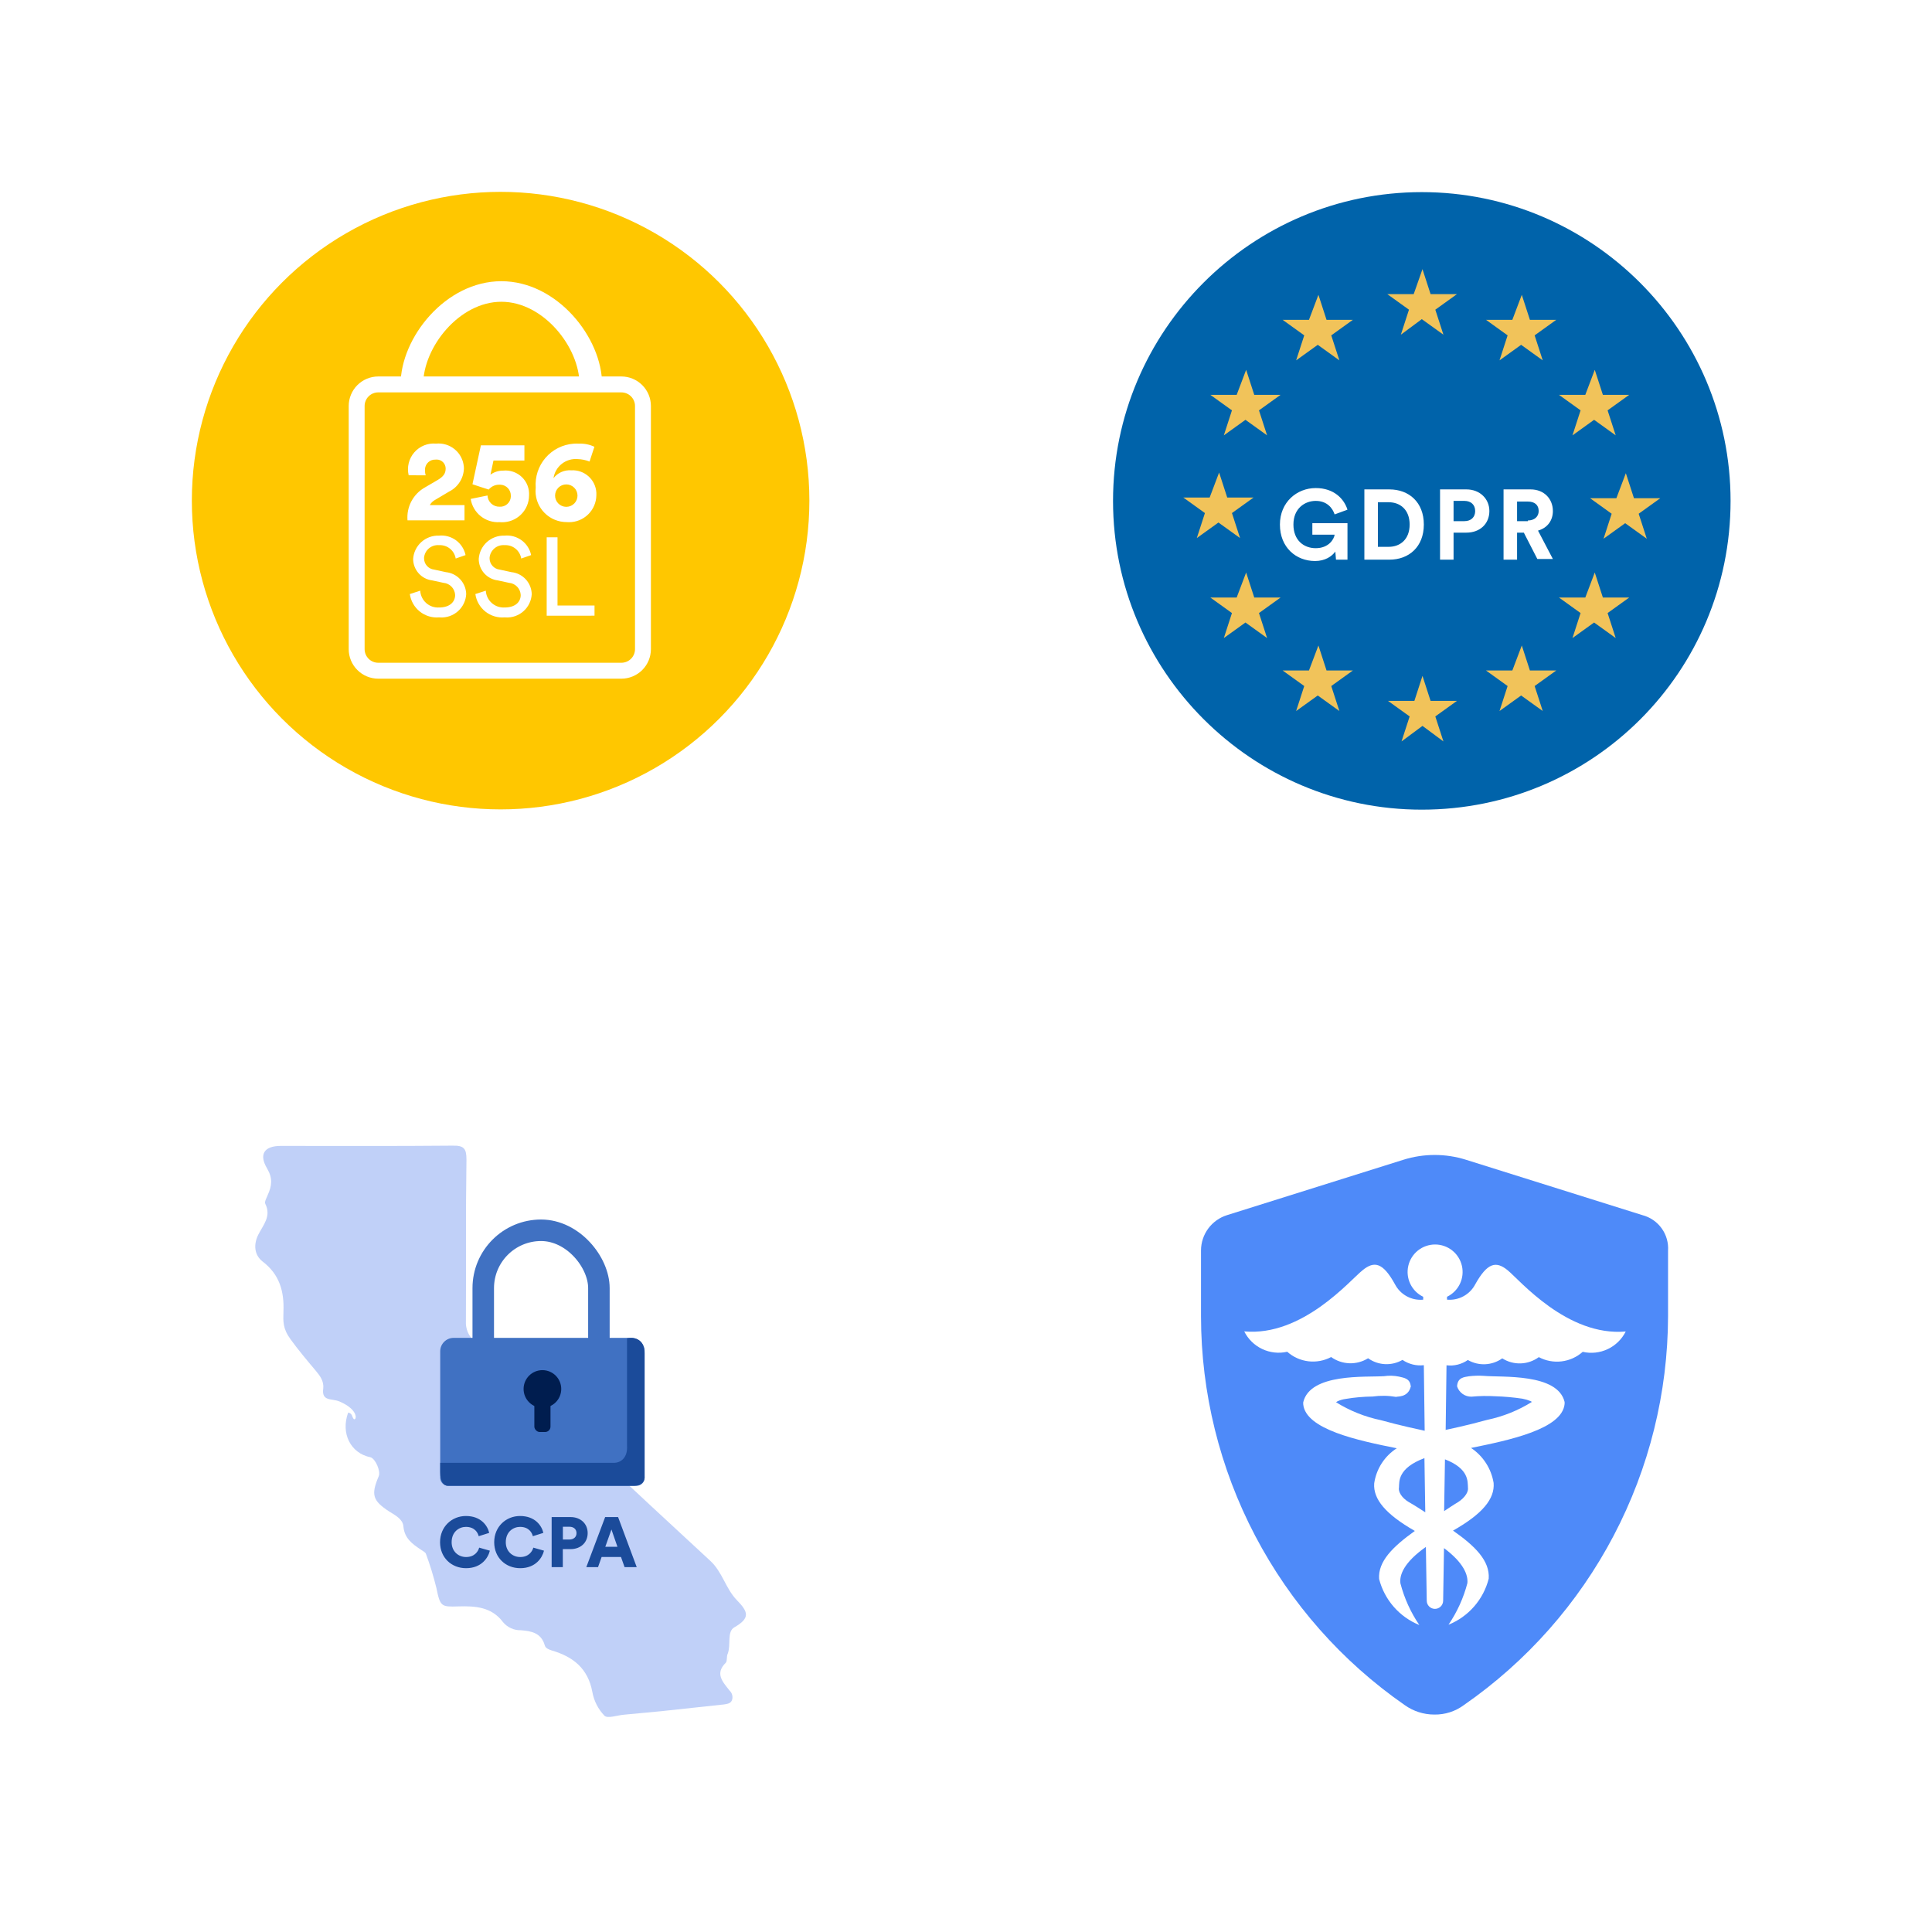 <svg width="219" height="219" viewBox="0 0 219 219" fill="none" xmlns="http://www.w3.org/2000/svg" aria-hidden="true"><g filter="url(#protect-data-mobile_svg__a)"><rect x="11.998" y="12" width="89.496" height="89.496" rx="4.087" fill="#fff"/></g><circle cx="56.746" cy="56.748" r="35" fill="#FFC700"/><path d="M46.325 53.873C46.218 53.423 46.219 52.953 46.329 52.502 46.439 52.052 46.654 51.635 46.958 51.284 47.261 50.934 47.643 50.66 48.073 50.486 48.502 50.312 48.967 50.243 49.429 50.285 49.805 50.248 50.185 50.285 50.547 50.395 50.908 50.505 51.245 50.685 51.537 50.925 51.829 51.164 52.072 51.46 52.25 51.793 52.428 52.127 52.538 52.492 52.575 52.868 52.582 52.937 52.586 53.005 52.588 53.075 52.576 53.627 52.414 54.166 52.118 54.632 51.822 55.099 51.405 55.475 50.91 55.721L49.299 56.677C49.055 56.81 48.855 57.01 48.722 57.254H52.653V58.984H46.194C46.128 58.232 46.283 57.477 46.638 56.812 46.994 56.146 47.536 55.599 48.197 55.236L49.586 54.425C50.255 54.03 50.517 53.679 50.517 53.108 50.517 52.839 50.409 52.58 50.219 52.389 50.028 52.199 49.77 52.092 49.5 52.092 49.457 52.092 49.415 52.094 49.373 52.099 49.072 52.084 48.778 52.189 48.553 52.389 48.329 52.59 48.193 52.871 48.174 53.172 48.169 53.233 48.169 53.295 48.174 53.356 48.174 53.535 48.201 53.712 48.253 53.882L46.325 53.873zM55.259 56.166C55.275 56.516 55.429 56.846 55.686 57.084 55.943 57.322 56.284 57.449 56.634 57.437 56.791 57.447 56.949 57.426 57.099 57.374 57.248 57.323 57.385 57.243 57.503 57.138 57.621 57.033 57.718 56.907 57.787 56.765 57.855 56.623 57.896 56.469 57.905 56.311 57.905 56.276 57.905 56.24 57.905 56.206 57.914 55.881 57.794 55.566 57.572 55.329 57.349 55.093 57.041 54.954 56.717 54.944 56.672 54.941 56.627 54.941 56.582 54.944 56.356 54.941 56.132 54.989 55.927 55.084 55.722 55.179 55.541 55.319 55.398 55.494 55.358 55.481 53.59 54.917 53.555 54.892L54.511 50.478H59.444V52.206H55.937L55.596 53.804C56.014 53.501 56.519 53.341 57.036 53.346 57.423 53.306 57.814 53.352 58.182 53.48 58.55 53.607 58.885 53.813 59.164 54.084 59.444 54.355 59.661 54.683 59.8 55.047 59.939 55.41 59.997 55.8 59.97 56.188 59.96 56.997 59.629 57.768 59.05 58.333 58.471 58.898 57.692 59.21 56.883 59.2 56.804 59.2 56.724 59.2 56.644 59.188 55.866 59.238 55.098 58.996 54.489 58.509 53.881 58.022 53.476 57.325 53.354 56.555L55.259 56.166zM66.828 52.317C66.402 52.149 65.951 52.055 65.493 52.041 64.845 51.98 64.199 52.171 63.687 52.573 63.175 52.975 62.837 53.558 62.742 54.202 62.978 53.898 63.287 53.658 63.639 53.502 63.991 53.347 64.376 53.282 64.76 53.312 65.113 53.292 65.466 53.341 65.8 53.457 66.134 53.574 66.441 53.755 66.705 53.99 66.969 54.225 67.184 54.51 67.337 54.828 67.491 55.147 67.58 55.492 67.6 55.845 67.606 55.944 67.606 56.043 67.6 56.142 67.589 56.962 67.252 57.744 66.664 58.316 66.076 58.888 65.285 59.203 64.465 59.192 64.393 59.192 64.32 59.192 64.248 59.182 63.313 59.187 62.415 58.821 61.75 58.164 61.086 57.507 60.709 56.613 60.703 55.678 60.703 55.544 60.71 55.411 60.725 55.278 60.679 54.669 60.754 54.058 60.944 53.478 61.135 52.898 61.437 52.361 61.835 51.899 62.233 51.436 62.718 51.056 63.263 50.781 63.808 50.506 64.402 50.34 65.01 50.295 65.21 50.28 65.41 50.278 65.61 50.288 66.219 50.262 66.826 50.384 67.378 50.643L66.828 52.317zM64.222 57.451C64.557 57.443 64.874 57.303 65.106 57.063 65.338 56.822 65.466 56.499 65.462 56.165 65.458 55.831 65.322 55.511 65.084 55.276 64.847 55.041 64.526 54.91 64.191 54.91 63.857 54.91 63.536 55.041 63.298 55.276 63.06 55.511 62.925 55.831 62.92 56.165 62.916 56.499 63.044 56.822 63.276 57.063 63.508 57.303 63.826 57.443 64.16 57.451H64.222zM51.654 63.312C51.584 62.872 51.353 62.473 51.006 62.193 50.659 61.913 50.22 61.772 49.775 61.796 49.569 61.777 49.362 61.799 49.165 61.861 48.968 61.922 48.785 62.022 48.626 62.154 48.468 62.286 48.337 62.448 48.241 62.631 48.145 62.814 48.087 63.014 48.068 63.219V63.275C48.065 63.594 48.18 63.902 48.391 64.141 48.603 64.38 48.895 64.531 49.212 64.566L50.541 64.855C51.163 64.918 51.741 65.206 52.166 65.665 52.59 66.124 52.833 66.723 52.846 67.348 52.826 67.716 52.733 68.076 52.573 68.407 52.414 68.739 52.19 69.036 51.916 69.281 51.641 69.526 51.321 69.715 50.974 69.837 50.626 69.958 50.258 70.01 49.891 69.989 49.852 69.989 49.814 69.987 49.776 69.981 48.989 70.05 48.206 69.814 47.589 69.322 46.971 68.83 46.566 68.119 46.456 67.337L47.635 66.956C47.649 67.221 47.715 67.48 47.83 67.719 47.944 67.958 48.105 68.172 48.303 68.35 48.5 68.526 48.73 68.663 48.981 68.751 49.231 68.839 49.496 68.876 49.761 68.862 50.989 68.862 51.591 68.227 51.591 67.445 51.575 67.093 51.431 66.759 51.187 66.505 50.943 66.251 50.614 66.095 50.263 66.066L48.992 65.791C48.397 65.719 47.85 65.432 47.452 64.984 47.054 64.537 46.834 63.959 46.831 63.36 46.88 62.624 47.213 61.936 47.761 61.442 48.309 60.948 49.028 60.688 49.765 60.716 50.45 60.649 51.135 60.837 51.69 61.244 52.245 61.651 52.631 62.248 52.773 62.922L51.654 63.312zM59.083 63.312C59.013 62.871 58.782 62.473 58.435 62.193 58.088 61.913 57.649 61.771 57.204 61.796 56.998 61.777 56.791 61.799 56.594 61.86 56.396 61.922 56.213 62.021 56.055 62.153 55.896 62.285 55.765 62.448 55.669 62.631 55.573 62.813 55.514 63.014 55.496 63.219V63.275C55.493 63.594 55.608 63.902 55.82 64.14 56.031 64.379 56.323 64.531 56.64 64.566L57.969 64.855C58.591 64.918 59.169 65.206 59.594 65.665 60.018 66.124 60.26 66.723 60.274 67.348 60.254 67.716 60.161 68.076 60.001 68.407 59.841 68.739 59.618 69.036 59.343 69.281 59.069 69.526 58.749 69.715 58.401 69.837 58.054 69.958 57.686 70.01 57.318 69.989 57.28 69.989 57.242 69.987 57.204 69.981 56.417 70.05 55.634 69.814 55.016 69.322 54.399 68.829 53.993 68.119 53.884 67.337L55.069 66.956C55.083 67.22 55.149 67.48 55.264 67.719 55.379 67.958 55.539 68.172 55.737 68.349 55.934 68.526 56.165 68.663 56.415 68.751 56.665 68.839 56.93 68.876 57.195 68.862 58.423 68.862 59.025 68.226 59.025 67.445 59.009 67.093 58.866 66.758 58.621 66.505 58.377 66.251 58.048 66.095 57.697 66.066L56.426 65.791C55.831 65.719 55.284 65.432 54.886 64.985 54.488 64.537 54.267 63.959 54.266 63.36 54.314 62.624 54.647 61.936 55.195 61.442 55.743 60.948 56.462 60.688 57.199 60.716 57.884 60.648 58.569 60.837 59.125 61.244 59.68 61.651 60.065 62.248 60.207 62.922L59.083 63.312zM61.969 69.792V60.907H63.197V68.638H67.391V69.791L61.969 69.792zM68.253 43.577H65.691C65.691 39.364 61.603 34.206 56.831 34.206 52.058 34.206 47.97 39.358 47.97 43.577H45.408C45.408 38.278 50.504 31.876 56.831 31.876 63.157 31.876 68.253 38.278 68.253 43.577z" fill="#fff"/><path d="M70.437 76.931H42.875C41.987 76.93 41.136 76.577 40.509 75.95C39.881 75.322 39.528 74.471 39.527 73.584V46.022C39.528 45.135 39.881 44.283 40.508 43.656C41.136 43.028 41.987 42.675 42.875 42.674H70.437C71.325 42.675 72.175 43.029 72.803 43.656C73.43 44.284 73.783 45.135 73.784 46.022V73.585C73.783 74.472 73.43 75.322 72.802 75.95C72.175 76.577 71.324 76.93 70.437 76.931ZM42.875 44.478C42.465 44.478 42.073 44.641 41.783 44.93C41.494 45.219 41.331 45.612 41.331 46.021V73.584C41.331 73.993 41.494 74.385 41.783 74.674C42.073 74.963 42.465 75.126 42.875 75.126H70.437C70.846 75.126 71.238 74.963 71.528 74.674C71.817 74.385 71.98 73.993 71.981 73.584V46.022C71.98 45.613 71.817 45.221 71.528 44.932C71.238 44.643 70.846 44.48 70.437 44.48L42.875 44.478Z" fill="#fff"/><g filter="url(#protect-data-mobile_svg__b)"><rect x="117.494" y="12" width="89.496" height="89.496" rx="4.087" fill="#fff"/></g><path fill-rule="evenodd" clip-rule="evenodd" d="M161.167 91.778C141.867 91.778 126.167 76.078 126.167 56.778C126.167 37.478 141.867 21.778 161.167 21.778C180.467 21.778 196.167 37.478 196.167 56.778C196.167 76.154 180.543 91.778 161.167 91.778Z" fill="#0063AA"/><mask id="protect-data-mobile_svg__c" style="mask-type:alpha" maskUnits="userSpaceOnUse" x="130" y="27" width="62" height="61"><path fill-rule="evenodd" clip-rule="evenodd" d="M130.915 57.466C130.915 74.162 144.471 87.641 161.09 87.718C177.786 87.718 191.265 74.162 191.342 57.543C191.342 40.847 177.786 27.368 161.167 27.291C144.394 27.291 130.915 40.77 130.915 57.466Z" fill="#fff"/></mask><g mask="url(#protect-data-mobile_svg__c)"><path fill-rule="evenodd" clip-rule="evenodd" d="M161.244 30.509L162.163 33.343H165.15L162.699 35.105L163.618 37.938L161.167 36.177L158.793 37.938L159.712 35.105L157.261 33.343H160.248L161.244 30.509ZM161.244 76.615L162.163 79.449H165.15L162.699 81.21L163.618 84.044L161.244 82.282L158.869 84.044L159.789 81.21L157.338 79.449H160.325L161.244 76.615ZM184.296 53.639L185.215 56.472H188.202L185.751 58.234L186.67 61.068L184.22 59.306L181.769 61.068L182.688 58.234L180.237 56.472H183.224L184.296 53.639ZM138.191 53.562L139.11 56.396H142.097L139.646 58.157L140.565 60.991L138.115 59.23L135.664 60.991L136.583 58.157L134.132 56.396H137.119L138.191 53.562ZM141.255 41.921L142.174 44.755H145.161L142.71 46.516L143.629 49.35L141.178 47.588L138.727 49.35L139.646 46.516L137.196 44.755H140.182L141.255 41.921ZM149.449 33.42L150.368 36.253H153.355L150.904 38.015L151.824 40.849L149.373 39.087L146.922 40.849L147.841 38.015L145.39 36.253H148.377L149.449 33.42ZM180.773 41.921L181.692 44.755H184.679L182.228 46.516L183.147 49.35L180.697 47.588L178.246 49.35L179.165 46.516L176.714 44.755H179.701L180.773 41.921ZM172.502 33.42L173.421 36.253H176.408L173.957 38.015L174.876 40.849L172.425 39.087L169.975 40.849L170.894 38.015L168.443 36.253H171.43L172.502 33.42ZM141.255 64.897L142.174 67.731H145.161L142.71 69.492L143.629 72.326L141.178 70.564L138.727 72.326L139.646 69.492L137.196 67.731H140.182L141.255 64.897ZM149.449 73.168L150.368 76.002H153.355L150.904 77.764L151.824 80.597L149.373 78.836L146.922 80.597L147.841 77.764L145.39 76.002H148.377L149.449 73.168ZM180.773 64.897L181.692 67.731H184.679L182.228 69.492L183.147 72.326L180.697 70.564L178.246 72.326L179.165 69.492L176.714 67.731H179.701L180.773 64.897ZM172.502 73.168L173.421 76.002H176.408L173.957 77.764L174.876 80.597L172.425 78.836L169.975 80.597L170.894 77.764L168.443 76.002H171.43L172.502 73.168Z" fill="#F1C35A"/></g><path d="M151.44 63.441L151.364 62.522C150.981 63.058 150.215 63.594 149.066 63.594 146.922 63.594 145.084 62.063 145.084 59.459 145.084 56.931 146.998 55.323 149.143 55.323 151.211 55.323 152.359 56.548 152.742 57.774L151.287 58.31C151.057 57.62 150.445 56.778 149.143 56.778 147.917 56.778 146.615 57.62 146.615 59.459 146.615 61.22 147.764 62.139 149.143 62.139 150.598 62.139 151.211 61.144 151.287 60.607H148.76V59.305H152.742V63.441H151.44zM154.657 63.441V55.475H157.491C159.712 55.475 161.397 56.931 161.397 59.458 161.397 61.985 159.712 63.441 157.491 63.441H154.657zM157.414 61.985C158.716 61.985 159.788 61.143 159.788 59.458 159.788 57.773 158.716 56.931 157.414 56.931H156.189V61.985H157.414zM164.767 60.454V63.441H163.235V55.475H166.222C167.753 55.475 168.826 56.548 168.826 57.926 168.826 59.381 167.753 60.377 166.222 60.377H164.767V60.454zM165.992 59.075C166.758 59.075 167.217 58.615 167.217 57.926 167.217 57.237 166.758 56.777 165.992 56.777H164.767V59.075H165.992zM172.732 60.377H171.966V63.441H170.434V55.475H173.497C175.029 55.475 176.025 56.548 176.025 57.926 176.025 58.998 175.412 59.841 174.34 60.147L176.025 63.364H174.263L172.732 60.377zM173.191 58.998C173.957 58.998 174.416 58.539 174.416 57.926 174.416 57.237 173.957 56.854 173.191 56.854H171.966V59.075H173.191V58.998z" fill="#fff"/><g filter="url(#protect-data-mobile_svg__d)"><rect x="11.998" y="117.496" width="89.496" height="89.496" rx="6.72" fill="#fff"/></g><path d="M39.465 160.121C39.956 160.213 39.894 160.612 40.078 160.827C40.368 161.165 40.844 159.875 38.483 158.863C37.623 158.495 36.427 158.894 36.641 157.39C36.733 156.562 36.273 155.948 35.782 155.365C34.8 154.199 33.818 153.033 32.928 151.805C32.038 150.578 32.1 149.78 32.13 148.675C32.222 146.404 31.701 144.471 29.767 142.998C28.816 142.261 28.724 141.065 29.276 139.96C29.829 138.855 30.78 137.873 30.074 136.462C29.952 136.216 30.228 135.786 30.351 135.449C30.811 134.436 30.934 133.577 30.289 132.472C29.307 130.846 29.952 129.894 31.824 129.894C38.329 129.894 44.835 129.925 51.31 129.864C52.629 129.833 52.875 130.232 52.875 131.46C52.783 137.566 52.844 143.642 52.813 149.749C52.787 150.168 52.856 150.587 53.015 150.975C53.175 151.364 53.421 151.71 53.734 151.989C62.664 160.275 71.533 168.652 80.493 176.907C81.905 178.196 82.243 180.068 83.531 181.387C84.82 182.707 85.066 183.413 83.255 184.456C82.365 184.947 82.887 186.451 82.488 187.463C82.335 187.77 82.457 188.261 82.273 188.476C80.984 189.734 81.966 190.686 82.703 191.637C82.829 191.757 82.924 191.907 82.978 192.073C83.031 192.24 83.042 192.417 83.01 192.588C82.918 193.079 82.488 193.141 82.089 193.202L74.97 193.969L70.735 194.368C69.968 194.429 68.894 194.828 68.525 194.491C67.806 193.748 67.325 192.808 67.144 191.79C66.653 189.121 64.966 187.801 62.572 187.095C62.204 186.972 61.836 186.85 61.743 186.482C61.344 185.101 60.24 184.886 59.043 184.794C58.658 184.803 58.275 184.726 57.925 184.566C57.574 184.407 57.264 184.17 57.018 183.873C55.729 182.155 53.888 182.032 51.954 182.093C50.021 182.155 49.898 182.124 49.469 180.007C49.144 178.686 48.745 177.384 48.272 176.109C48.18 175.925 47.904 175.802 47.689 175.649C46.737 175.005 45.848 174.391 45.725 173.01C45.663 172.212 44.804 171.752 44.098 171.322C42.227 170.095 42.042 169.419 42.932 167.333C43.178 166.75 42.533 165.307 41.981 165.185C39.741 164.724 38.605 162.484 39.465 160.121Z" fill="#C0D0F8"/><rect x="54.778" y="139.457" width="13.11" height="22.257" rx="6.555" stroke="#4071C2" stroke-width="2.439"/><path d="M49.899 153.177C49.899 152.336 50.582 151.653 51.424 151.653H71.547C72.388 151.653 73.071 152.336 73.071 153.177V167.507C73.071 168.012 72.662 168.422 72.156 168.422H50.814C50.309 168.422 49.899 168.012 49.899 167.507V153.177Z" fill="#4071C2"/><path d="M69.654 165.814H53.026L49.899 165.814V166.888C49.899 167.962 50.326 168.422 50.752 168.422H71.785C72.922 168.422 73.112 167.706 73.064 167.348V153.389C73.064 151.671 71.738 151.548 71.075 151.702V163.82C71.189 165.415 70.175 165.814 69.654 165.814Z" fill="#1B4B9A"/><circle cx="61.485" cy="157.445" r="2.134" fill="#001D4F"/><rect x="60.571" y="157.446" width="1.829" height="4.878" rx=".61" fill="#001D4F"/><path d="M52.829 177.761C54.59 177.761 55.342 176.56 55.526 175.776L54.318 175.431C54.206 175.84 53.813 176.496 52.829 176.496C51.98 176.496 51.195 175.88 51.195 174.815C51.195 173.622 52.052 173.078 52.812 173.078C53.813 173.078 54.173 173.742 54.262 174.134L55.454 173.758C55.27 172.942 54.518 171.845 52.812 171.845C51.227 171.845 49.882 173.046 49.882 174.815C49.882 176.584 51.195 177.761 52.829 177.761ZM58.966 177.761C60.727 177.761 61.48 176.56 61.664 175.776L60.455 175.431C60.343 175.84 59.95 176.496 58.966 176.496C58.117 176.496 57.333 175.88 57.333 174.815C57.333 173.622 58.189 173.078 58.95 173.078C59.95 173.078 60.311 173.742 60.399 174.134L61.592 173.758C61.407 172.942 60.655 171.845 58.95 171.845C57.365 171.845 56.02 173.046 56.02 174.815C56.02 176.584 57.333 177.761 58.966 177.761ZM63.805 174.511V173.062H64.541C65.022 173.062 65.35 173.334 65.35 173.79C65.35 174.23 65.022 174.511 64.541 174.511H63.805ZM64.669 175.599C65.822 175.599 66.615 174.855 66.615 173.782C66.615 172.725 65.822 171.965 64.669 171.965H62.532V177.641H63.797V175.599H64.669ZM70.799 177.641H72.176L70.062 171.965H68.597L66.46 177.641H67.789L68.197 176.488H70.391L70.799 177.641ZM69.31 173.374L69.99 175.335H68.613L69.31 173.374Z" fill="#1B4B9A"/><g filter="url(#protect-data-mobile_svg__e)"><rect x="117.494" y="117.496" width="89.496" height="89.496" rx="4.087" fill="#fff"/></g><path d="M186.164 137.738L166.176 131.464C163.866 130.739 161.39 130.739 159.08 131.464L139.093 137.74C138.24 138.006 137.495 138.536 136.963 139.254C136.432 139.972 136.143 140.84 136.139 141.733V149.211C136.148 157.875 138.254 166.408 142.275 174.082C146.297 181.756 152.115 188.343 159.234 193.282C160.211 193.979 161.382 194.353 162.583 194.352C163.794 194.374 164.978 193.993 165.949 193.269C173.067 188.331 178.887 181.746 182.914 174.075C186.942 166.405 189.057 157.875 189.08 149.211V141.796C189.146 140.885 188.89 139.98 188.357 139.239C187.824 138.497 187.048 137.966 186.164 137.738Z" fill="#4E8AF9"/><path d="M170.907 143.995C169.561 142.886 168.582 143.164 167.234 145.565C166.935 146.144 166.469 146.62 165.897 146.933C165.325 147.246 164.673 147.38 164.024 147.32V146.996C164.661 146.69 165.175 146.177 165.482 145.54C165.79 144.904 165.871 144.182 165.715 143.493C165.558 142.804 165.172 142.189 164.619 141.748C164.067 141.308 163.381 141.068 162.675 141.068C161.968 141.068 161.283 141.308 160.73 141.748C160.178 142.189 159.792 142.804 159.635 143.493C159.478 144.182 159.56 144.904 159.867 145.54C160.174 146.177 160.689 146.69 161.326 146.996V147.324C160.676 147.384 160.024 147.249 159.452 146.935C158.881 146.622 158.416 146.144 158.118 145.565C156.771 143.127 155.793 142.884 154.444 143.995C153.05 145.102 147.653 151.52 141.039 150.919C141.475 151.794 142.192 152.498 143.076 152.916C143.96 153.335 144.959 153.444 145.913 153.227C146.582 153.823 147.418 154.2 148.308 154.307C149.197 154.415 150.099 154.246 150.89 153.826C151.496 154.261 152.218 154.506 152.963 154.531C153.708 154.556 154.444 154.359 155.078 153.965C155.642 154.367 156.31 154.598 157.001 154.631C157.693 154.663 158.379 154.497 158.978 154.15C159.686 154.634 160.545 154.847 161.397 154.75L161.493 162.184C161.354 162.138 161.215 162.138 161.076 162.088C161.076 162.088 158.843 161.627 156.518 160.981C154.722 160.607 153.006 159.92 151.448 158.951C151.497 158.904 151.544 158.904 151.586 158.855C151.881 158.715 152.195 158.621 152.518 158.577C153.533 158.404 154.56 158.312 155.589 158.302C156.483 158.179 157.391 158.195 158.281 158.348C158.281 158.252 159.585 158.488 159.909 157.194C159.915 157.189 159.92 157.181 159.923 157.174C159.926 157.166 159.928 157.158 159.928 157.149C159.928 157.141 159.926 157.133 159.923 157.125C159.92 157.117 159.915 157.11 159.909 157.104C159.813 156.227 159.117 156.18 158.563 156.041C158.012 155.929 157.445 155.913 156.889 155.995C154.841 156.134 148.515 155.627 147.726 158.952V159.181C148.003 162.043 153.959 163.291 158.331 164.166C157.645 164.606 157.062 165.188 156.62 165.873C156.179 166.558 155.89 167.33 155.772 168.137C155.633 169.938 157.073 171.644 160.377 173.538C157.863 175.339 156.189 177 156.328 178.985C156.626 180.151 157.194 181.231 157.986 182.137C158.778 183.044 159.771 183.752 160.886 184.204C159.909 182.767 159.185 181.174 158.746 179.492C158.607 178.517 159.165 177.088 161.63 175.349L161.727 181.442C161.727 181.689 161.825 181.926 161.999 182.1C162.173 182.274 162.41 182.372 162.657 182.372C162.903 182.372 163.14 182.274 163.314 182.1C163.488 181.926 163.586 181.689 163.586 181.442L163.683 175.485C165.914 177.148 166.427 178.532 166.334 179.456C165.895 181.137 165.172 182.731 164.194 184.168C165.31 183.717 166.305 183.01 167.097 182.103C167.889 181.196 168.456 180.116 168.752 178.949C168.891 176.919 167.214 175.256 164.704 173.501C168.052 171.607 169.449 169.901 169.308 168.1C169.177 167.298 168.883 166.531 168.442 165.848C168.002 165.165 167.425 164.58 166.748 164.13C171.075 163.252 177.076 162.006 177.354 159.145V158.916C176.564 155.637 170.238 156.146 168.192 155.959C167.633 155.922 167.073 155.938 166.517 156.005C165.957 156.101 165.26 156.143 165.171 157.068V157.164C165.283 157.505 165.502 157.801 165.795 158.009C166.088 158.217 166.44 158.325 166.799 158.318C167.696 158.234 168.599 158.219 169.498 158.271C170.526 158.304 171.551 158.396 172.569 158.546C172.888 158.605 173.201 158.698 173.501 158.822C173.547 158.871 173.639 158.871 173.639 158.919C172.082 159.888 170.365 160.576 168.569 160.95C166.244 161.595 164.011 162.055 164.011 162.055C163.986 162.053 163.961 162.055 163.936 162.063C163.912 162.072 163.89 162.085 163.872 162.102L163.968 154.761C164.821 154.867 165.682 154.653 166.387 154.161C166.986 154.507 167.672 154.674 168.364 154.641C169.056 154.608 169.723 154.377 170.287 153.975C170.911 154.372 171.641 154.571 172.38 154.547C173.119 154.522 173.834 154.274 174.43 153.836C175.222 154.257 176.123 154.425 177.013 154.318C177.903 154.21 178.739 153.833 179.408 153.236C180.362 153.454 181.361 153.345 182.245 152.926C183.129 152.508 183.847 151.804 184.283 150.929C177.658 151.522 172.261 145.102 170.907 143.995ZM159.697 170.271C158.858 169.765 158.478 169.072 158.58 168.61C158.626 167.964 158.396 166.44 161.465 165.284L161.561 171.424C160.968 171.049 160.352 170.635 159.701 170.271H159.697ZM166.395 168.61C166.491 169.072 166.068 169.764 165.279 170.271C164.721 170.595 164.209 170.964 163.697 171.288L163.793 165.422C166.54 166.48 166.353 167.955 166.399 168.603L166.395 168.61Z" fill="#fff"/><defs><filter id="protect-data-mobile_svg__a" x=".811" y=".813" width="111.87" height="111.87" filterUnits="userSpaceOnUse" color-interpolation-filters="sRGB"><feFlood flood-opacity="0" result="BackgroundImageFix"/><feColorMatrix in="SourceAlpha" values="0 0 0 0 0 0 0 0 0 0 0 0 0 0 0 0 0 0 127 0" result="hardAlpha"/><feOffset/><feGaussianBlur stdDeviation="5.593"/><feColorMatrix values="0 0 0 0 0 0 0 0 0 0 0 0 0 0 0 0 0 0 0.11 0"/><feBlend in2="BackgroundImageFix" result="effect1_dropShadow_254_25514"/><feBlend in="SourceGraphic" in2="effect1_dropShadow_254_25514" result="shape"/></filter><filter id="protect-data-mobile_svg__b" x="106.307" y=".813" width="111.87" height="111.87" filterUnits="userSpaceOnUse" color-interpolation-filters="sRGB"><feFlood flood-opacity="0" result="BackgroundImageFix"/><feColorMatrix in="SourceAlpha" values="0 0 0 0 0 0 0 0 0 0 0 0 0 0 0 0 0 0 127 0" result="hardAlpha"/><feOffset/><feGaussianBlur stdDeviation="5.593"/><feColorMatrix values="0 0 0 0 0 0 0 0 0 0 0 0 0 0 0 0 0 0 0.11 0"/><feBlend in2="BackgroundImageFix" result="effect1_dropShadow_254_25514"/><feBlend in="SourceGraphic" in2="effect1_dropShadow_254_25514" result="shape"/></filter><filter id="protect-data-mobile_svg__d" x=".811" y="106.309" width="111.87" height="111.87" filterUnits="userSpaceOnUse" color-interpolation-filters="sRGB"><feFlood flood-opacity="0" result="BackgroundImageFix"/><feColorMatrix in="SourceAlpha" values="0 0 0 0 0 0 0 0 0 0 0 0 0 0 0 0 0 0 127 0" result="hardAlpha"/><feOffset/><feGaussianBlur stdDeviation="5.593"/><feColorMatrix values="0 0 0 0 0 0 0 0 0 0 0 0 0 0 0 0 0 0 0.1 0"/><feBlend in2="BackgroundImageFix" result="effect1_dropShadow_254_25514"/><feBlend in="SourceGraphic" in2="effect1_dropShadow_254_25514" result="shape"/></filter><filter id="protect-data-mobile_svg__e" x="106.307" y="106.309" width="111.87" height="111.87" filterUnits="userSpaceOnUse" color-interpolation-filters="sRGB"><feFlood flood-opacity="0" result="BackgroundImageFix"/><feColorMatrix in="SourceAlpha" values="0 0 0 0 0 0 0 0 0 0 0 0 0 0 0 0 0 0 127 0" result="hardAlpha"/><feOffset/><feGaussianBlur stdDeviation="5.593"/><feColorMatrix values="0 0 0 0 0 0 0 0 0 0 0 0 0 0 0 0 0 0 0.11 0"/><feBlend in2="BackgroundImageFix" result="effect1_dropShadow_254_25514"/><feBlend in="SourceGraphic" in2="effect1_dropShadow_254_25514" result="shape"/></filter></defs></svg>